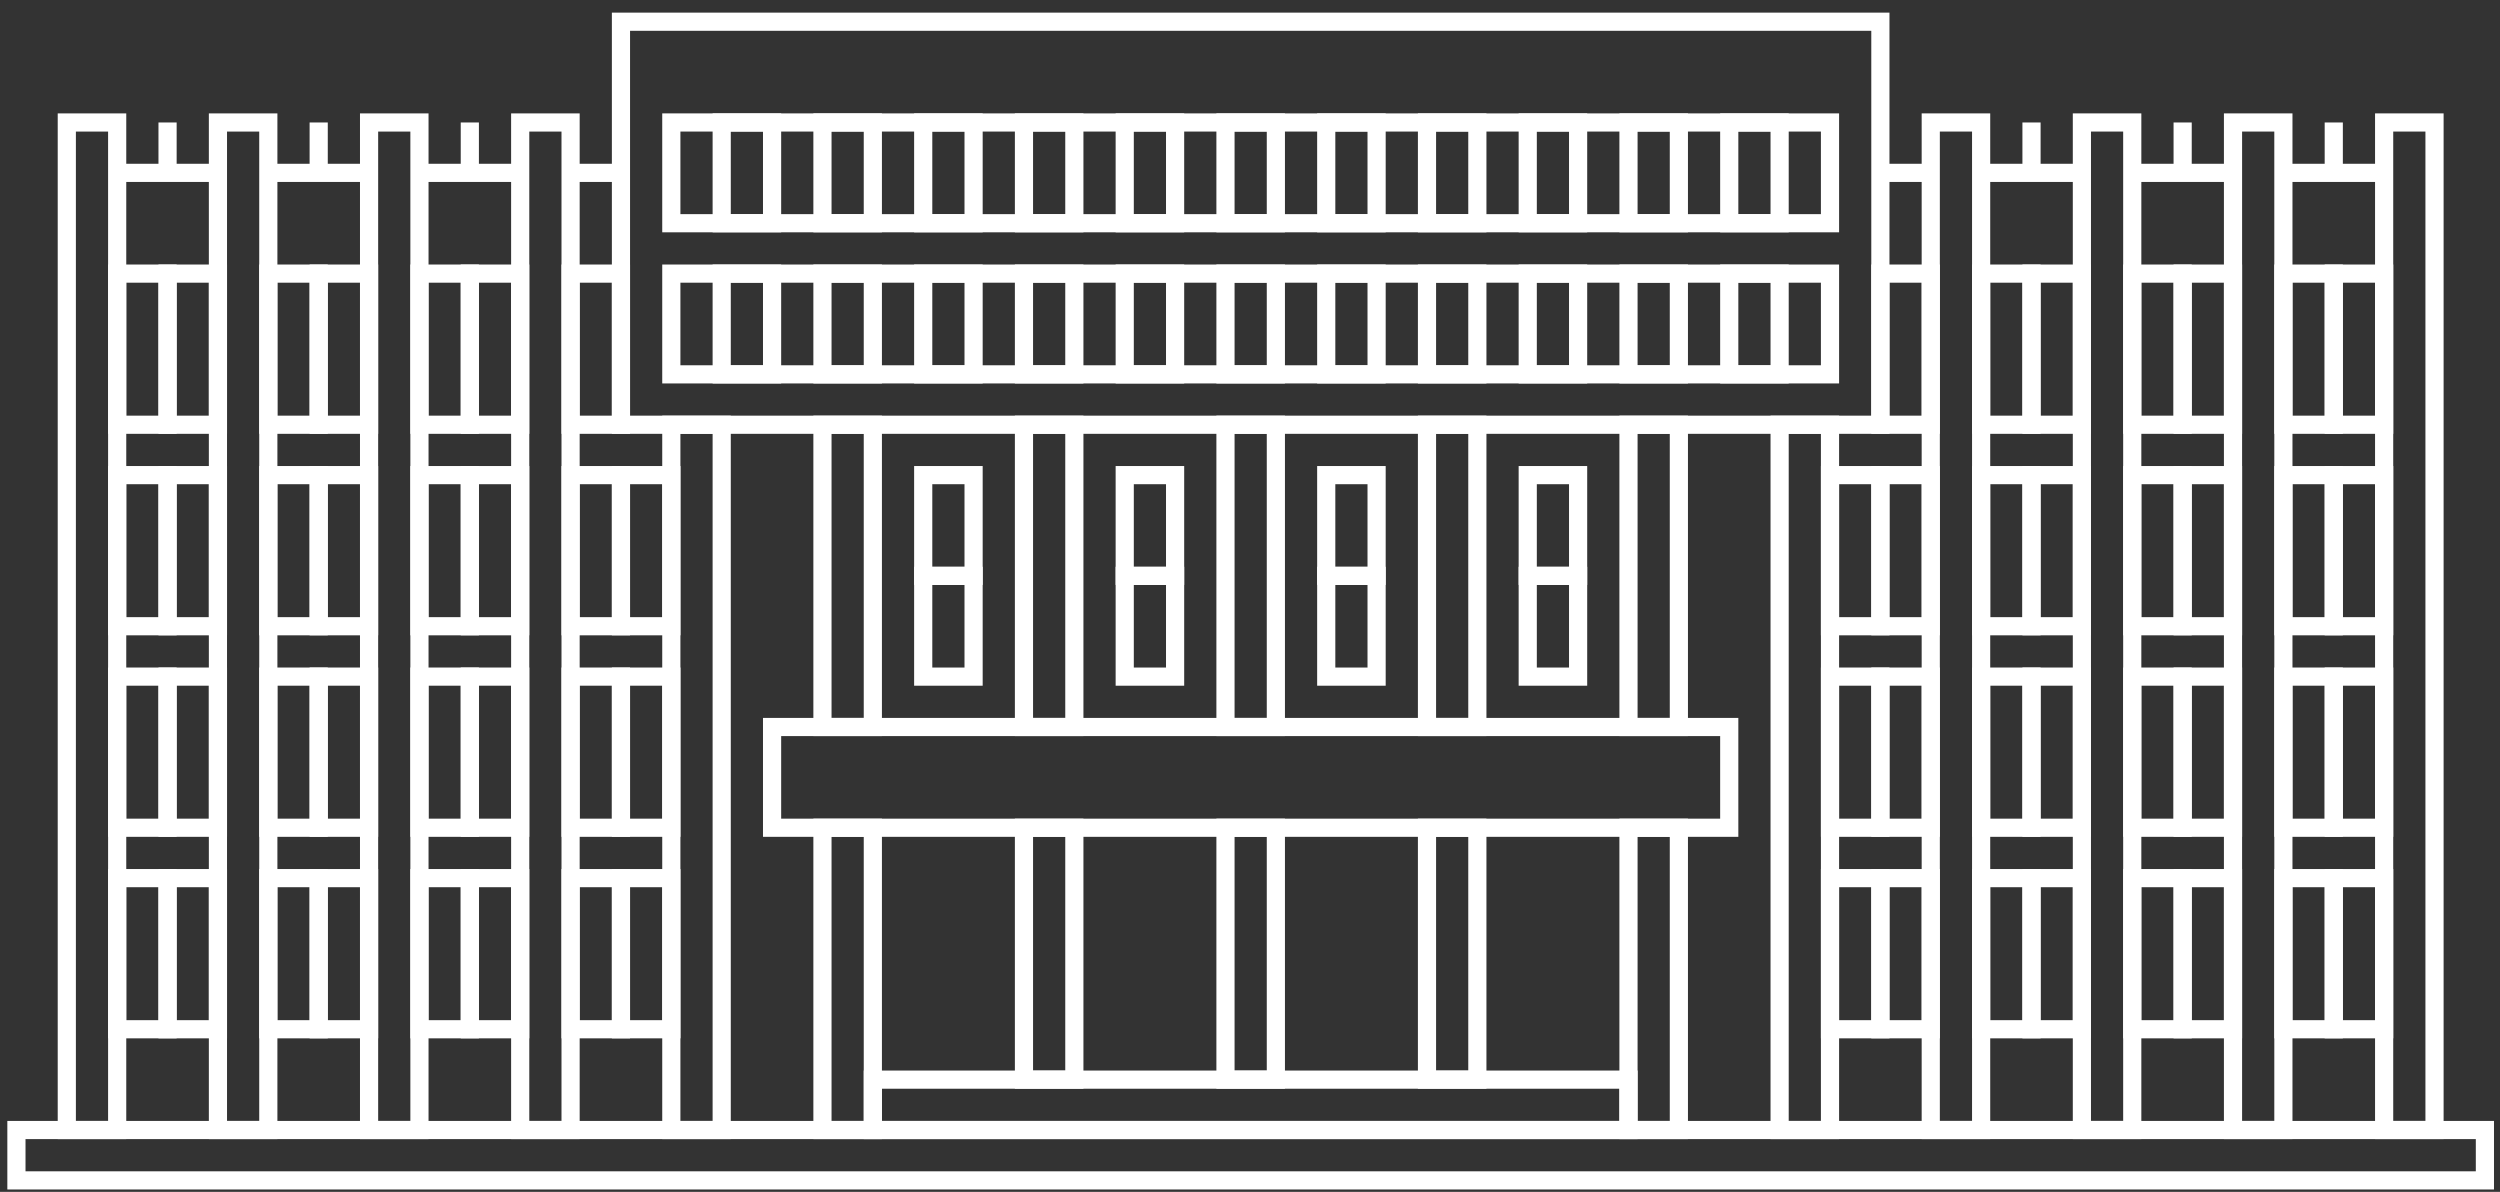 <?xml version="1.0" encoding="UTF-8"?> <svg xmlns="http://www.w3.org/2000/svg" width="172" height="82" viewBox="0 0 172 82" fill="none"><rect x="0" y="0" width="172" height="82" fill="#333333" stroke="none"/><path d="M170.961 77.745H1.13V81.211H170.961V77.745Z" stroke="white" stroke-width="1.25" stroke-miterlimit="10"></path><path d="M129.37 1.494H42.722V29.222H129.37V1.494Z" stroke="white" stroke-width="1.25" stroke-miterlimit="10"></path><path d="M125.904 18.824H46.187V25.756H125.904V18.824Z" stroke="white" stroke-width="1.25" stroke-miterlimit="10"></path><path d="M60.051 56.949H56.585V77.745H60.051V56.949Z" stroke="white" stroke-width="1.25" stroke-miterlimit="10"></path><path d="M60.051 29.222H56.585V50.017H60.051V29.222Z" stroke="white" stroke-width="1.25" stroke-miterlimit="10"></path><path d="M49.653 29.222H46.187V77.745H49.653V29.222Z" stroke="white" stroke-width="1.25" stroke-miterlimit="10"></path><path d="M73.915 29.222H70.449V50.017H73.915V29.222Z" stroke="white" stroke-width="1.25" stroke-miterlimit="10"></path><path d="M87.779 29.222H84.313V50.017H87.779V29.222Z" stroke="white" stroke-width="1.25" stroke-miterlimit="10"></path><path d="M101.642 29.222H98.177V50.017H101.642V29.222Z" stroke="white" stroke-width="1.25" stroke-miterlimit="10"></path><path d="M115.506 29.222H112.04V50.017H115.506V29.222Z" stroke="white" stroke-width="1.25" stroke-miterlimit="10"></path><path d="M73.915 56.949H70.449V74.279H73.915V56.949Z" stroke="white" stroke-width="1.25" stroke-miterlimit="10"></path><path d="M87.779 56.949H84.313V74.279H87.779V56.949Z" stroke="white" stroke-width="1.25" stroke-miterlimit="10"></path><path d="M101.642 56.949H98.177V74.279H101.642V56.949Z" stroke="white" stroke-width="1.25" stroke-miterlimit="10"></path><path d="M115.506 56.949H112.04V77.745H115.506V56.949Z" stroke="white" stroke-width="1.25" stroke-miterlimit="10"></path><path d="M118.972 50.018H53.119V56.949H118.972V50.018Z" stroke="white" stroke-width="1.25" stroke-miterlimit="10"></path><path d="M53.119 18.824H49.653V25.756H53.119V18.824Z" stroke="white" stroke-width="1.25" stroke-miterlimit="10"></path><path d="M66.983 39.62H63.517V46.552H66.983V39.62Z" stroke="white" stroke-width="1.25" stroke-miterlimit="10"></path><path d="M66.983 32.688H63.517V39.619H66.983V32.688Z" stroke="white" stroke-width="1.25" stroke-miterlimit="10"></path><path d="M25.392 32.688H21.926V43.085H25.392V32.688Z" stroke="white" stroke-width="1.25" stroke-miterlimit="10"></path><path d="M21.926 32.688H18.46V43.085H21.926V32.688Z" stroke="white" stroke-width="1.25" stroke-miterlimit="10"></path><path d="M25.392 46.551H21.926V56.949H25.392V46.551Z" stroke="white" stroke-width="1.25" stroke-miterlimit="10"></path><path d="M21.926 46.551H18.46V56.949H21.926V46.551Z" stroke="white" stroke-width="1.25" stroke-miterlimit="10"></path><path d="M25.392 60.415H21.926V70.813H25.392V60.415Z" stroke="white" stroke-width="1.25" stroke-miterlimit="10"></path><path d="M21.926 60.415H18.46V70.813H21.926V60.415Z" stroke="white" stroke-width="1.25" stroke-miterlimit="10"></path><path d="M14.994 60.415H11.528V70.813H14.994V60.415Z" stroke="white" stroke-width="1.25" stroke-miterlimit="10"></path><path d="M11.528 60.415H8.062V70.813H11.528V60.415Z" stroke="white" stroke-width="1.25" stroke-miterlimit="10"></path><path d="M14.994 46.551H11.528V56.949H14.994V46.551Z" stroke="white" stroke-width="1.25" stroke-miterlimit="10"></path><path d="M11.528 46.551H8.062V56.949H11.528V46.551Z" stroke="white" stroke-width="1.25" stroke-miterlimit="10"></path><path d="M14.994 32.688H11.528V43.085H14.994V32.688Z" stroke="white" stroke-width="1.25" stroke-miterlimit="10"></path><path d="M11.528 32.688H8.062V43.085H11.528V32.688Z" stroke="white" stroke-width="1.25" stroke-miterlimit="10"></path><path d="M14.994 18.824H11.528V29.222H14.994V18.824Z" stroke="white" stroke-width="1.25" stroke-miterlimit="10"></path><path d="M11.528 18.824H8.062V29.222H11.528V18.824Z" stroke="white" stroke-width="1.25" stroke-miterlimit="10"></path><path d="M143.234 60.415H139.768V70.813H143.234V60.415Z" stroke="white" stroke-width="1.25" stroke-miterlimit="10"></path><path d="M139.767 60.415H136.302V70.813H139.767V60.415Z" stroke="white" stroke-width="1.25" stroke-miterlimit="10"></path><path d="M143.234 46.551H139.768V56.949H143.234V46.551Z" stroke="white" stroke-width="1.25" stroke-miterlimit="10"></path><path d="M139.767 46.551H136.302V56.949H139.767V46.551Z" stroke="white" stroke-width="1.25" stroke-miterlimit="10"></path><path d="M143.234 32.688H139.768V43.085H143.234V32.688Z" stroke="white" stroke-width="1.25" stroke-miterlimit="10"></path><path d="M139.767 32.688H136.302V43.085H139.767V32.688Z" stroke="white" stroke-width="1.25" stroke-miterlimit="10"></path><path d="M143.234 18.824H139.768V29.222H143.234V18.824Z" stroke="white" stroke-width="1.25" stroke-miterlimit="10"></path><path d="M139.767 18.824H136.302V29.222H139.767V18.824Z" stroke="white" stroke-width="1.25" stroke-miterlimit="10"></path><path d="M153.631 60.415H150.166V70.813H153.631V60.415Z" stroke="white" stroke-width="1.25" stroke-miterlimit="10"></path><path d="M150.166 60.415H146.7V70.813H150.166V60.415Z" stroke="white" stroke-width="1.25" stroke-miterlimit="10"></path><path d="M153.631 46.551H150.166V56.949H153.631V46.551Z" stroke="white" stroke-width="1.25" stroke-miterlimit="10"></path><path d="M150.166 46.551H146.7V56.949H150.166V46.551Z" stroke="white" stroke-width="1.25" stroke-miterlimit="10"></path><path d="M153.631 32.688H150.166V43.085H153.631V32.688Z" stroke="white" stroke-width="1.25" stroke-miterlimit="10"></path><path d="M150.166 32.688H146.7V43.085H150.166V32.688Z" stroke="white" stroke-width="1.25" stroke-miterlimit="10"></path><path d="M153.631 18.824H150.166V29.222H153.631V18.824Z" stroke="white" stroke-width="1.25" stroke-miterlimit="10"></path><path d="M150.166 18.824H146.7V29.222H150.166V18.824Z" stroke="white" stroke-width="1.25" stroke-miterlimit="10"></path><path d="M164.029 60.415H160.563V70.813H164.029V60.415Z" stroke="white" stroke-width="1.25" stroke-miterlimit="10"></path><path d="M160.563 60.415H157.097V70.813H160.563V60.415Z" stroke="white" stroke-width="1.25" stroke-miterlimit="10"></path><path d="M164.029 46.551H160.563V56.949H164.029V46.551Z" stroke="white" stroke-width="1.25" stroke-miterlimit="10"></path><path d="M160.563 46.551H157.097V56.949H160.563V46.551Z" stroke="white" stroke-width="1.25" stroke-miterlimit="10"></path><path d="M164.029 32.688H160.563V43.085H164.029V32.688Z" stroke="white" stroke-width="1.25" stroke-miterlimit="10"></path><path d="M160.563 32.688H157.097V43.085H160.563V32.688Z" stroke="white" stroke-width="1.25" stroke-miterlimit="10"></path><path d="M164.029 18.824H160.563V29.222H164.029V18.824Z" stroke="white" stroke-width="1.25" stroke-miterlimit="10"></path><path d="M160.563 18.824H157.097V29.222H160.563V18.824Z" stroke="white" stroke-width="1.25" stroke-miterlimit="10"></path><path d="M132.836 60.415H129.37V70.813H132.836V60.415Z" stroke="white" stroke-width="1.25" stroke-miterlimit="10"></path><path d="M129.37 60.415H125.904V70.813H129.37V60.415Z" stroke="white" stroke-width="1.25" stroke-miterlimit="10"></path><path d="M132.836 46.551H129.37V56.949H132.836V46.551Z" stroke="white" stroke-width="1.25" stroke-miterlimit="10"></path><path d="M129.37 46.551H125.904V56.949H129.37V46.551Z" stroke="white" stroke-width="1.25" stroke-miterlimit="10"></path><path d="M132.836 32.688H129.37V43.085H132.836V32.688Z" stroke="white" stroke-width="1.25" stroke-miterlimit="10"></path><path d="M129.37 32.688H125.904V43.085H129.37V32.688Z" stroke="white" stroke-width="1.25" stroke-miterlimit="10"></path><path d="M132.836 18.824H129.37V29.222H132.836V18.824Z" stroke="white" stroke-width="1.25" stroke-miterlimit="10"></path><path d="M25.392 18.824H21.926V29.222H25.392V18.824Z" stroke="white" stroke-width="1.25" stroke-miterlimit="10"></path><path d="M21.926 18.824H18.46V29.222H21.926V18.824Z" stroke="white" stroke-width="1.25" stroke-miterlimit="10"></path><path d="M35.789 32.688H32.324V43.085H35.789V32.688Z" stroke="white" stroke-width="1.25" stroke-miterlimit="10"></path><path d="M32.324 32.688H28.858V43.085H32.324V32.688Z" stroke="white" stroke-width="1.25" stroke-miterlimit="10"></path><path d="M35.789 46.551H32.324V56.949H35.789V46.551Z" stroke="white" stroke-width="1.25" stroke-miterlimit="10"></path><path d="M32.324 46.551H28.858V56.949H32.324V46.551Z" stroke="white" stroke-width="1.25" stroke-miterlimit="10"></path><path d="M35.789 60.415H32.324V70.813H35.789V60.415Z" stroke="white" stroke-width="1.25" stroke-miterlimit="10"></path><path d="M32.324 60.415H28.858V70.813H32.324V60.415Z" stroke="white" stroke-width="1.25" stroke-miterlimit="10"></path><path d="M35.789 18.824H32.324V29.222H35.789V18.824Z" stroke="white" stroke-width="1.25" stroke-miterlimit="10"></path><path d="M32.324 18.824H28.858V29.222H32.324V18.824Z" stroke="white" stroke-width="1.25" stroke-miterlimit="10"></path><path d="M46.188 32.688H42.722V43.085H46.188V32.688Z" stroke="white" stroke-width="1.25" stroke-miterlimit="10"></path><path d="M42.721 32.688H39.256V43.085H42.721V32.688Z" stroke="white" stroke-width="1.25" stroke-miterlimit="10"></path><path d="M46.188 46.551H42.722V56.949H46.188V46.551Z" stroke="white" stroke-width="1.25" stroke-miterlimit="10"></path><path d="M42.721 46.551H39.256V56.949H42.721V46.551Z" stroke="white" stroke-width="1.25" stroke-miterlimit="10"></path><path d="M46.188 60.415H42.722V70.813H46.188V60.415Z" stroke="white" stroke-width="1.25" stroke-miterlimit="10"></path><path d="M42.721 60.415H39.256V70.813H42.721V60.415Z" stroke="white" stroke-width="1.25" stroke-miterlimit="10"></path><path d="M42.721 18.824H39.256V29.222H42.721V18.824Z" stroke="white" stroke-width="1.25" stroke-miterlimit="10"></path><path d="M80.847 39.62H77.381V46.552H80.847V39.62Z" stroke="white" stroke-width="1.25" stroke-miterlimit="10"></path><path d="M80.847 32.688H77.381V39.619H80.847V32.688Z" stroke="white" stroke-width="1.25" stroke-miterlimit="10"></path><path d="M94.71 39.62H91.245V46.552H94.71V39.62Z" stroke="white" stroke-width="1.25" stroke-miterlimit="10"></path><path d="M94.71 32.688H91.245V39.619H94.71V32.688Z" stroke="white" stroke-width="1.25" stroke-miterlimit="10"></path><path d="M108.574 39.62H105.108V46.552H108.574V39.62Z" stroke="white" stroke-width="1.25" stroke-miterlimit="10"></path><path d="M108.574 32.688H105.108V39.619H108.574V32.688Z" stroke="white" stroke-width="1.25" stroke-miterlimit="10"></path><path d="M60.051 18.824H56.585V25.756H60.051V18.824Z" stroke="white" stroke-width="1.25" stroke-miterlimit="10"></path><path d="M66.983 18.824H63.517V25.756H66.983V18.824Z" stroke="white" stroke-width="1.25" stroke-miterlimit="10"></path><path d="M73.915 18.824H70.449V25.756H73.915V18.824Z" stroke="white" stroke-width="1.25" stroke-miterlimit="10"></path><path d="M80.847 18.824H77.381V25.756H80.847V18.824Z" stroke="white" stroke-width="1.25" stroke-miterlimit="10"></path><path d="M87.779 18.824H84.313V25.756H87.779V18.824Z" stroke="white" stroke-width="1.25" stroke-miterlimit="10"></path><path d="M94.71 18.824H91.245V25.756H94.71V18.824Z" stroke="white" stroke-width="1.25" stroke-miterlimit="10"></path><path d="M101.642 18.824H98.177V25.756H101.642V18.824Z" stroke="white" stroke-width="1.25" stroke-miterlimit="10"></path><path d="M108.574 18.824H105.108V25.756H108.574V18.824Z" stroke="white" stroke-width="1.25" stroke-miterlimit="10"></path><path d="M115.506 18.824H112.04V25.756H115.506V18.824Z" stroke="white" stroke-width="1.25" stroke-miterlimit="10"></path><path d="M122.438 18.824H118.972V25.756H122.438V18.824Z" stroke="white" stroke-width="1.25" stroke-miterlimit="10"></path><path d="M125.904 8.426H46.187V15.358H125.904V8.426Z" stroke="white" stroke-width="1.25" stroke-miterlimit="10"></path><path d="M53.119 8.426H49.653V15.358H53.119V8.426Z" stroke="white" stroke-width="1.25" stroke-miterlimit="10"></path><path d="M60.051 8.426H56.585V15.358H60.051V8.426Z" stroke="white" stroke-width="1.25" stroke-miterlimit="10"></path><path d="M66.983 8.426H63.517V15.358H66.983V8.426Z" stroke="white" stroke-width="1.25" stroke-miterlimit="10"></path><path d="M73.915 8.426H70.449V15.358H73.915V8.426Z" stroke="white" stroke-width="1.25" stroke-miterlimit="10"></path><path d="M80.847 8.426H77.381V15.358H80.847V8.426Z" stroke="white" stroke-width="1.25" stroke-miterlimit="10"></path><path d="M87.779 8.426H84.313V15.358H87.779V8.426Z" stroke="white" stroke-width="1.25" stroke-miterlimit="10"></path><path d="M94.71 8.426H91.245V15.358H94.71V8.426Z" stroke="white" stroke-width="1.25" stroke-miterlimit="10"></path><path d="M101.642 8.426H98.177V15.358H101.642V8.426Z" stroke="white" stroke-width="1.25" stroke-miterlimit="10"></path><path d="M108.574 8.426H105.108V15.358H108.574V8.426Z" stroke="white" stroke-width="1.25" stroke-miterlimit="10"></path><path d="M115.506 8.426H112.04V15.358H115.506V8.426Z" stroke="white" stroke-width="1.25" stroke-miterlimit="10"></path><path d="M122.438 8.426H118.972V15.358H122.438V8.426Z" stroke="white" stroke-width="1.25" stroke-miterlimit="10"></path><path d="M35.79 77.745H39.256L39.256 8.427H35.79L35.79 77.745Z" stroke="white" stroke-width="1.25" stroke-miterlimit="10"></path><path d="M25.392 77.745H28.858L28.858 8.427H25.392L25.392 77.745Z" stroke="white" stroke-width="1.25" stroke-miterlimit="10"></path><path d="M42.721 11.893H39.256" stroke="white" stroke-width="1.25" stroke-miterlimit="10"></path><path d="M35.79 11.893H28.858" stroke="white" stroke-width="1.25" stroke-miterlimit="10"></path><path d="M32.324 8.426V11.892" stroke="white" stroke-width="1.25" stroke-miterlimit="10"></path><path d="M14.994 77.745H18.46L18.46 8.427H14.994L14.994 77.745Z" stroke="white" stroke-width="1.25" stroke-miterlimit="10"></path><path d="M25.392 11.893H18.46" stroke="white" stroke-width="1.25" stroke-miterlimit="10"></path><path d="M21.926 8.426V11.892" stroke="white" stroke-width="1.25" stroke-miterlimit="10"></path><path d="M4.596 77.745H8.062L8.062 8.427H4.596L4.596 77.745Z" stroke="white" stroke-width="1.25" stroke-miterlimit="10"></path><path d="M14.994 11.893H8.062" stroke="white" stroke-width="1.25" stroke-miterlimit="10"></path><path d="M11.528 8.426V11.892" stroke="white" stroke-width="1.25" stroke-miterlimit="10"></path><path d="M122.438 77.745H125.904V29.222H122.438V77.745Z" stroke="white" stroke-width="1.25" stroke-miterlimit="10"></path><path d="M136.302 8.426H132.836V77.744H136.302V8.426Z" stroke="white" stroke-width="1.25" stroke-miterlimit="10"></path><path d="M146.699 8.426H143.234V77.744H146.699V8.426Z" stroke="white" stroke-width="1.25" stroke-miterlimit="10"></path><path d="M129.37 11.893H132.836" stroke="white" stroke-width="1.25" stroke-miterlimit="10"></path><path d="M136.302 11.893H143.233" stroke="white" stroke-width="1.25" stroke-miterlimit="10"></path><path d="M139.768 8.426V11.892" stroke="white" stroke-width="1.25" stroke-miterlimit="10"></path><path d="M157.097 8.426H153.631V77.744H157.097V8.426Z" stroke="white" stroke-width="1.25" stroke-miterlimit="10"></path><path d="M146.7 11.893H153.631" stroke="white" stroke-width="1.25" stroke-miterlimit="10"></path><path d="M150.166 8.426V11.892" stroke="white" stroke-width="1.25" stroke-miterlimit="10"></path><path d="M167.495 8.426H164.029V77.744H167.495V8.426Z" stroke="white" stroke-width="1.25" stroke-miterlimit="10"></path><path d="M157.097 11.893H164.029" stroke="white" stroke-width="1.25" stroke-miterlimit="10"></path><path d="M160.563 8.426V11.892" stroke="white" stroke-width="1.25" stroke-miterlimit="10"></path><path d="M112.04 74.279H60.051V77.745H112.04V74.279Z" stroke="white" stroke-width="1.25" stroke-miterlimit="10"></path></svg> 
